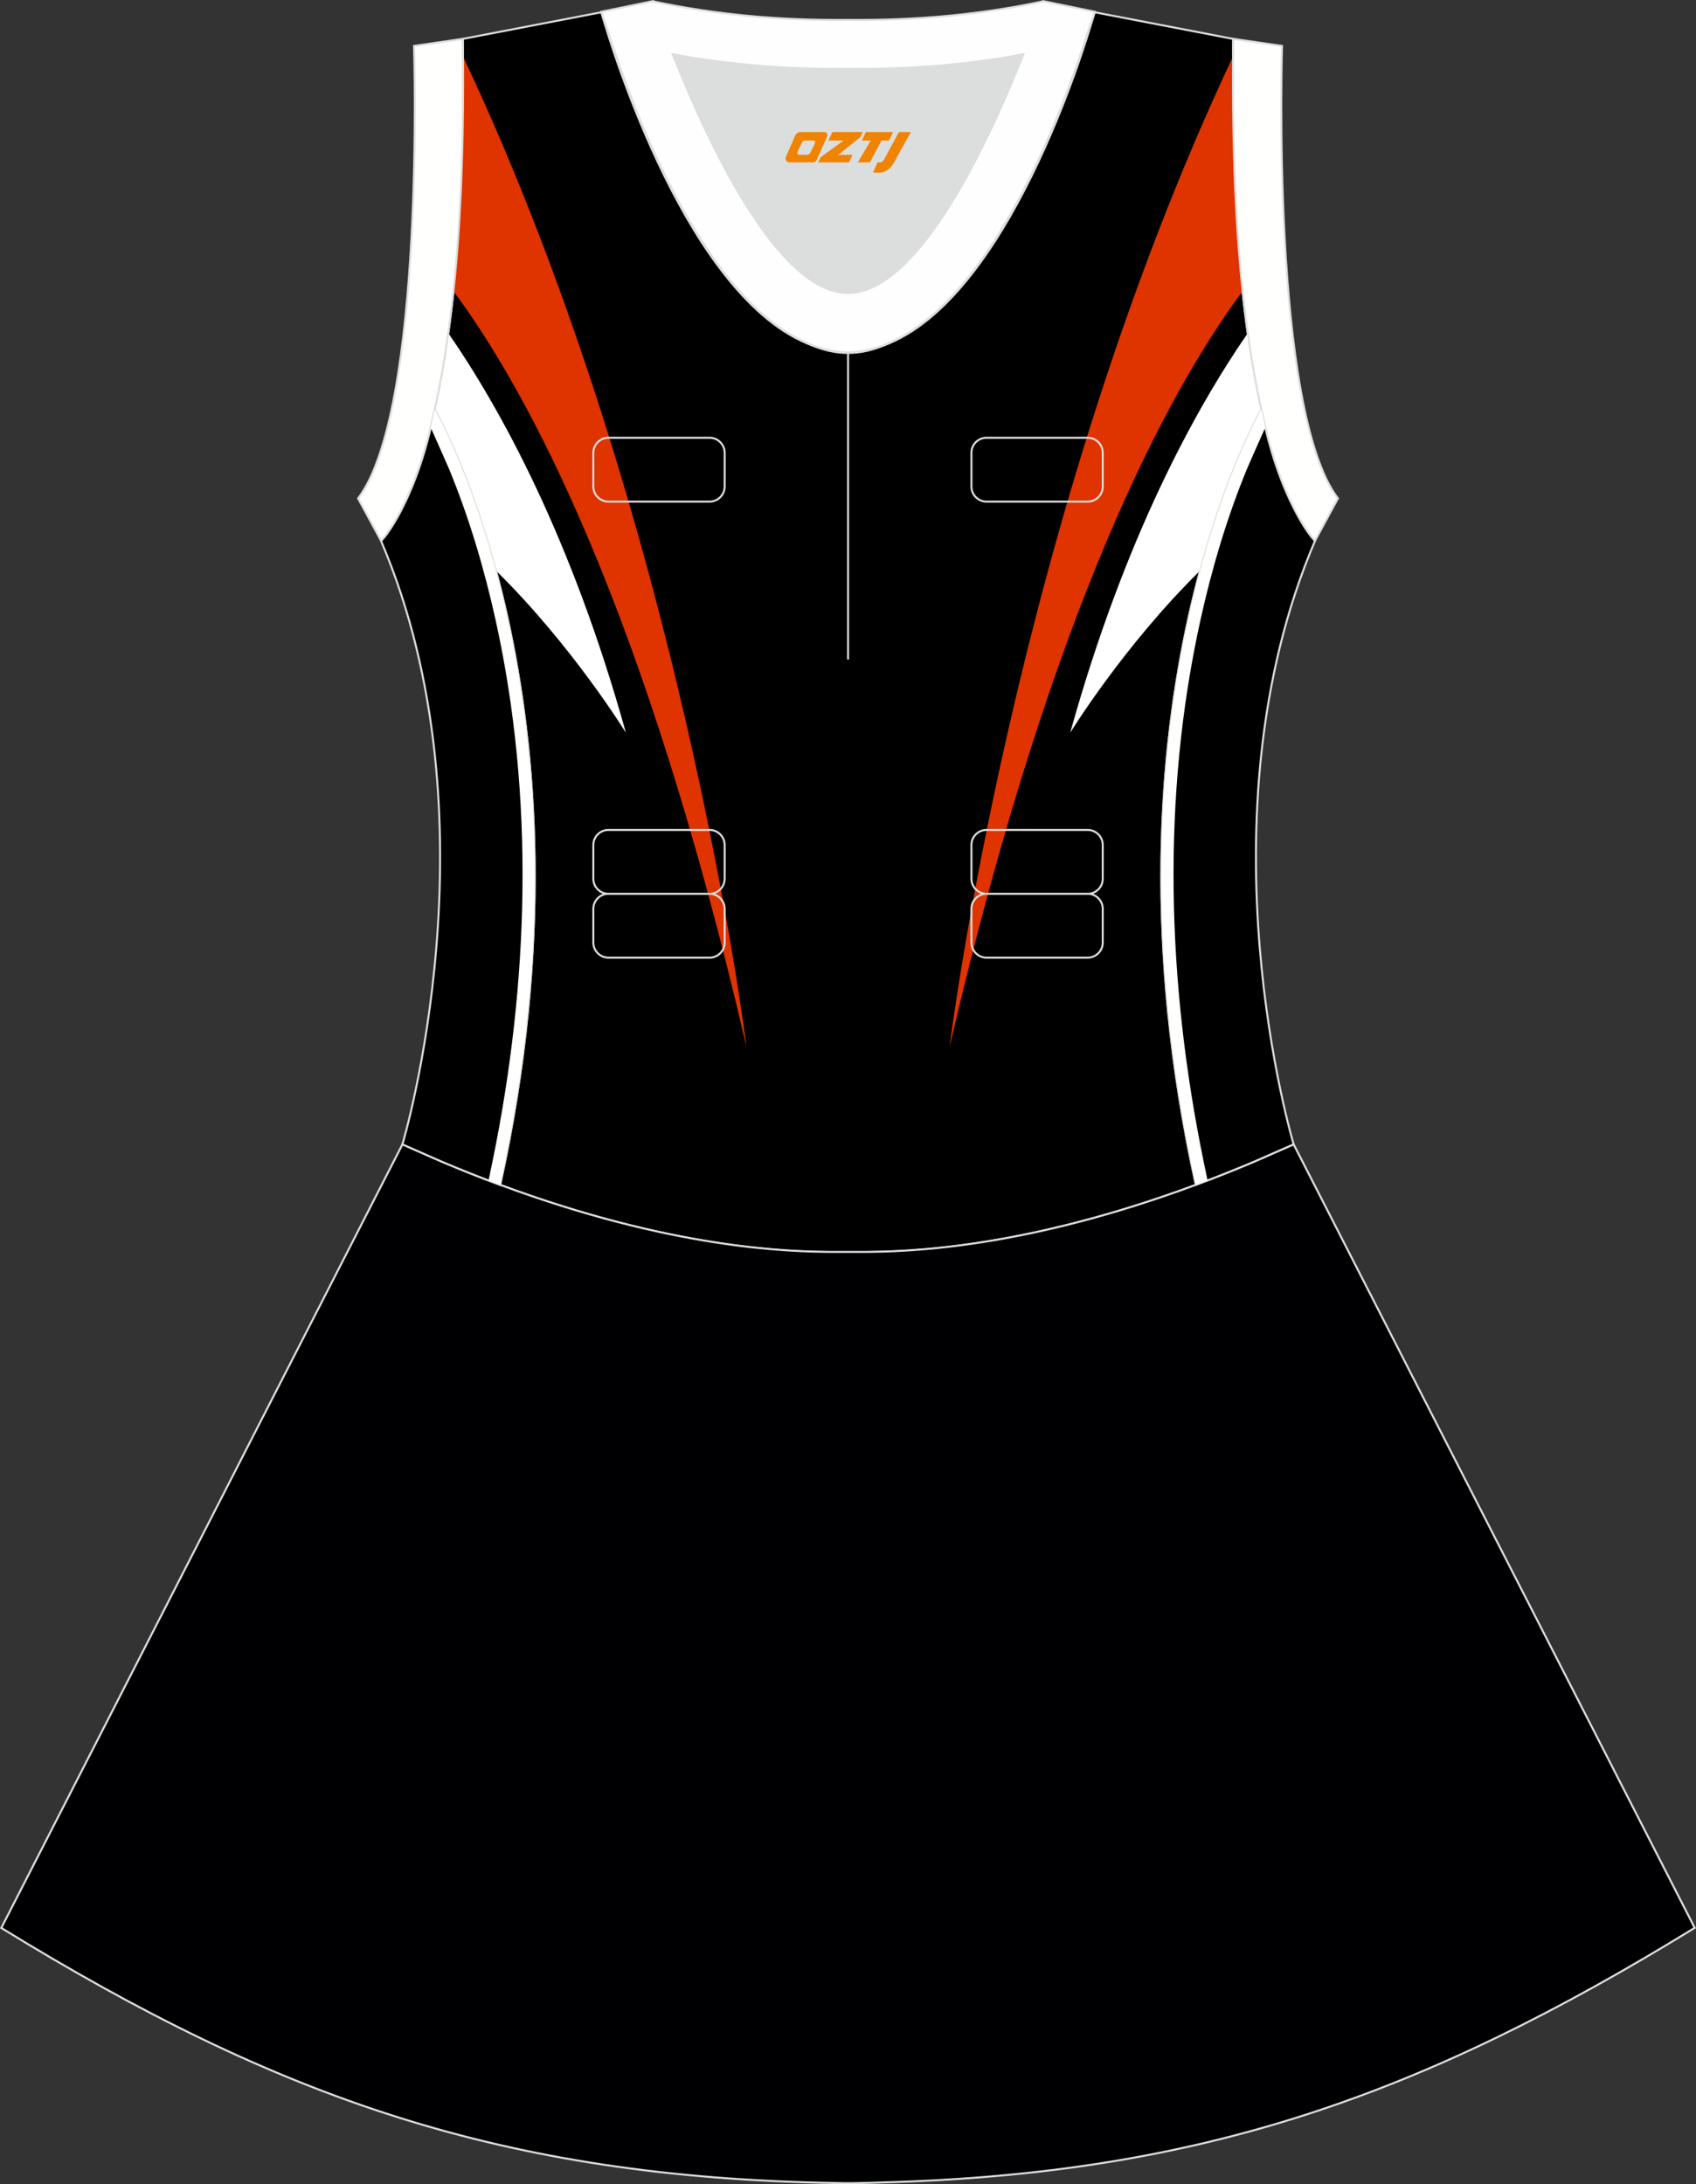 <?xml version="1.0" encoding="utf-8"?>
<!-- Generator: Adobe Illustrator 24.0.1, SVG Export Plug-In . SVG Version: 6.00 Build 0)  -->
<svg xmlns="http://www.w3.org/2000/svg" xmlns:xlink="http://www.w3.org/1999/xlink" version="1.1" id="图层_1" x="0px" y="0px" width="380.2px" height="489.6px" viewBox="0 0 380.2 489.6" enable-background="new 0 0 380.2 489.6" xml:space="preserve">
<rect x="0" y="0" width="380.2" height="489.6" fill="#333333" stroke="none"/>
<g>
	<path fill-rule="evenodd" clip-rule="evenodd" fill="#DCDDDD" d="M229.42,12.16c-7.46,18.87-23.33,53.53-39.31,53.53   s-31.85-34.66-39.31-53.53c12.63,2.36,25.75,3.42,39.31,3.28l0,0C203.67,15.58,216.79,14.53,229.42,12.16z"/>
	<path fill-rule="evenodd" clip-rule="evenodd" stroke="#DCDDDD" stroke-width="0.446" stroke-miterlimit="22.926" d="   M276.45,9.38c0-0.21,0-0.43,0.01-0.64C276.45,8.95,276.45,9.16,276.45,9.38L276.45,9.38L276.45,9.38z M103.77,9.38   c0-0.21-0.01-0.43-0.01-0.64C103.77,8.95,103.77,9.16,103.77,9.38L103.77,9.38L103.77,9.38z M103.02,48.32c0-0.02,0-0.03,0-0.04   c0-0.02,0-0.03,0-0.05c0.68-11.9,0.89-24.69,0.75-38.19c0-0.22-0.01-0.44-0.01-0.67l-0.01-0.64c0-0.01,0-0.01,0-0.01l31.04-5.97   c0,0,0.07,0.22,0.21,0.63c2.06,7.14,19.22,63.9,47.17,74.08c2.59,1.07,5.24,1.66,7.93,1.66c2.7,0,5.34-0.59,7.93-1.66   c27.95-10.18,45.12-66.94,47.17-74.08c0.14-0.41,0.21-0.63,0.21-0.63l31.04,5.97v0.02l-0.01,0.64c0,0.22-0.01,0.45-0.01,0.67   c-0.15,13.5,0.07,26.29,0.75,38.19c0,0.02,0,0.03,0,0.05c0,0.01,0,0.03,0,0.04c0,0.05,0.01,0.1,0.01,0.15   c0.56,9.73,1.43,18.85,2.66,27.27c0,0.01,0,0.01,0,0.02c0.82,5.78,1.79,11.13,2.91,16.06c0,0-38.42,65.71-14.68,173.77   c-42.79,15.89-70.26,15.05-77.98,15.05s-35.18,0.85-77.98-15.05C135.86,157.53,97.44,91.82,97.44,91.82   c1.12-4.93,2.09-10.28,2.9-16.06c0-0.01,0-0.01,0-0.02c1.24-8.42,2.11-17.54,2.67-27.27C103.02,48.42,103.02,48.37,103.02,48.32z"/>
	<g>
		<path fill-rule="evenodd" clip-rule="evenodd" fill="#DF3300" d="M101.66,65.27c16.88,22.74,42.81,70.98,65.68,169.38    c0,0-14.47-117.87-63.54-222.01c0.09,12.54-0.14,24.46-0.78,35.59c0,0.02,0,0.03,0,0.05c0,0.01,0,0.03,0,0.04    c0,0.05-0.01,0.09-0.01,0.15C102.68,54.3,102.23,59.9,101.66,65.27z"/>
		<path fill-rule="evenodd" clip-rule="evenodd" fill="#FFFFFF" d="M140.31,164.25c-12.2-43.79-28.1-72.62-39.81-89.58l-0.16,1.07    c0,0.01,0,0.01,0,0.02c-0.81,5.78-1.78,11.13-2.9,16.06c0,0,7.41,12.68,13.71,36.05C128.4,144.84,140.31,164.25,140.31,164.25z"/>
		<path fill-rule="evenodd" clip-rule="evenodd" fill="#DF3300" d="M278.55,65.28c-16.88,22.74-42.81,70.98-65.68,169.38    c0,0,14.47-117.87,63.54-222.01c-0.09,12.54,0.14,24.46,0.78,35.59c0,0.02,0,0.03,0,0.05c0,0.01,0,0.03,0,0.04    c0,0.05,0.01,0.1,0.01,0.15C277.54,54.3,277.98,59.91,278.55,65.28z"/>
		<path fill-rule="evenodd" clip-rule="evenodd" fill="#FFFFFF" d="M239.91,164.25c12.2-43.79,28.1-72.61,39.81-89.58l0.15,1.07    c0,0.01,0,0.01,0,0.02c0.82,5.78,1.79,11.13,2.91,16.06c0,0-7.41,12.68-13.71,36.05C251.81,144.84,239.91,164.25,239.91,164.25z"/>
	</g>
	
		<path fill-rule="evenodd" clip-rule="evenodd" fill="#000003" stroke="#DCDDDD" stroke-width="0.446" stroke-miterlimit="22.926" d="   M90.17,256.6L0.29,432.15c62.23,38.24,112.65,55.9,186.86,57.17v0.01c0.57,0.01,1.15,0.02,1.72,0.02v0.02h0.08l0,0   c0.38,0,0.76-0.01,1.15-0.01h0.01h0.01h0.01c0.38,0,0.76,0.01,1.15,0.01l0,0h0.08v-0.02c0.57-0.01,1.15-0.02,1.72-0.02v-0.01   c1.4-0.02,2.81-0.06,4.21-0.11c0.15,0,0.3-0.02,0.45-0.02c71.66-1.92,121.26-19.64,182.17-57.06l-89.9-175.61l0,0l0,0L290,256.5   l-0.01,0.01l0,0l-8.95,3.93h-0.01c-4.45,1.88-8.76,3.58-12.92,5.13c-38.46,14.29-64.53,15.04-75.03,15.05h-0.06h-0.06h-0.06h-0.06   h-0.05h-0.01h-0.06h-0.05h-0.05h-0.11h-0.05h-0.11h-0.05h-0.03h-0.02h-0.05h-0.05h-0.1H192h-0.05h-0.05h-0.05h-0.05h-0.02h-0.03   h-0.05h-0.05h-0.05h-0.05h-0.05h-0.05h-0.05h-0.05h-0.05h-0.01h-0.03h-0.05h-0.05h-0.05h-0.05h-0.04H191h-0.04h-0.04h-0.04l0,0   h-0.04h-0.04h-0.04h-0.04h-0.04h-0.04h-0.04h-0.04h-0.04h-0.03h-0.01h-0.04h-0.04h-0.04h-0.04h-0.04h-0.03h-0.04h-0.04h-0.04h-0.02   l0,0h-0.01h-0.02h-0.04H190h-0.04h-0.04h-0.04h-0.03h-0.04h-0.04h-0.04h-0.01h-0.03h-0.04h-0.04h-0.04h-0.04h-0.04h-0.04h-0.04   h-0.04h-0.04l0,0h-0.04h-0.04h-0.04h-0.03h-0.04h-0.05h-0.04h-0.04h-0.05h-0.03h-0.01h-0.05h-0.05h-0.05h-0.05h-0.05h-0.05h-0.05   h-0.05h-0.05h-0.03h-0.02h-0.05h-0.05h-0.05h-0.05h-0.05h-0.1H188h-0.05h-0.02h-0.03h-0.05h-0.11h-0.05h-0.11h-0.05h-0.05h-0.06   h-0.01h-0.05h-0.06h-0.06h-0.06h-0.06c-10.5-0.01-36.57-0.77-75.03-15.05c-4.16-1.54-8.47-3.24-12.92-5.13l0,0l-8.95-3.93l0,0   l-0.01-0.01L90.17,256.6z"/>
	<path fill="none" stroke="#DCDDDD" stroke-width="0.446" stroke-miterlimit="22.926" d="M221.15,98.12h22.68   c1.86,0,3.38,1.52,3.38,3.38v7.56c0,1.86-1.52,3.38-3.38,3.38h-22.68c-1.86,0-3.38-1.52-3.38-3.38v-7.56   C217.76,99.64,219.28,98.12,221.15,98.12L221.15,98.12z M221.15,186.03h22.68c1.86,0,3.38,1.52,3.38,3.38v7.56   c0,1.86-1.52,3.38-3.38,3.38h-22.68c-1.86,0-3.38-1.52-3.38-3.38v-7.56C217.76,187.55,219.28,186.03,221.15,186.03L221.15,186.03z    M221.15,200.34h22.68c1.86,0,3.38,1.52,3.38,3.38v7.56c0,1.86-1.52,3.38-3.38,3.38h-22.68c-1.86,0-3.38-1.53-3.38-3.38v-7.56   C217.76,201.87,219.28,200.34,221.15,200.34L221.15,200.34z M136.39,200.34h22.68c1.86,0,3.38,1.52,3.38,3.38v7.56   c0,1.86-1.52,3.38-3.38,3.38h-22.68c-1.86,0-3.38-1.53-3.38-3.38v-7.56C133.01,201.87,134.53,200.34,136.39,200.34L136.39,200.34z    M136.39,186.03h22.68c1.86,0,3.38,1.52,3.38,3.38v7.56c0,1.86-1.52,3.38-3.38,3.38h-22.68c-1.86,0-3.38-1.52-3.38-3.38v-7.56   C133.01,187.55,134.53,186.03,136.39,186.03L136.39,186.03z M136.39,98.12h22.68c1.86,0,3.38,1.52,3.38,3.38v7.56   c0,1.86-1.52,3.38-3.38,3.38h-22.68c-1.86,0-3.38-1.52-3.38-3.38v-7.56C133.01,99.64,134.53,98.12,136.39,98.12z"/>
	<path fill="none" stroke="#DCDDDD" stroke-width="0.446" stroke-miterlimit="22.926" d="M190.11,79v68.83V79z"/>
	
		<path fill-rule="evenodd" clip-rule="evenodd" fill="#FFFEFF" stroke="#DCDDDD" stroke-width="0.446" stroke-miterlimit="22.926" d="   M229.42,12.16c-7.46,18.87-23.33,53.53-39.31,53.53s-31.85-34.66-39.31-53.53c12.63,2.36,25.75,3.42,39.31,3.28l0,0   C203.67,15.58,216.79,14.53,229.42,12.16L229.42,12.16L229.42,12.16z M190.11,79c2.73-0.08,5.38-0.62,7.93-1.55   c0.47-0.2,0.94-0.41,1.41-0.63c23.89-10.34,39.59-54.37,44.3-69.25c0.71-1.97,1.2-3.42,1.46-4.2l0.21-0.74l-11.6-2.38   c0,0-0.01,0.02-0.02,0.06c-13.97,2.98-28.55,4.31-43.69,4.15l0,0c-15.14,0.16-29.73-1.17-43.69-4.15   c-0.02-0.04-0.02-0.06-0.02-0.06l-11.6,2.38l0.21,0.74c0.26,0.77,0.75,2.22,1.46,4.2c4.71,14.88,20.41,58.91,44.3,69.25   c0.47,0.23,0.94,0.44,1.41,0.63C184.73,78.38,187.38,78.92,190.11,79z"/>
	
		<path fill-rule="evenodd" clip-rule="evenodd" fill="#FFFFFD" stroke="#DCDDDD" stroke-width="0.446" stroke-miterlimit="22.926" d="   M276.45,9.38c-0.16,13.76,0.06,26.8,0.75,38.9c0,0.02,0,0.03,0,0.04c0.56,9.69,1.43,18.8,2.67,27.42c0,0.01,0,0.01,0,0.02   c0.82,5.78,1.78,11.13,2.9,16.06v0.01c1.9,9.64,4.68,17.03,7.26,22.12c0,0.01,0.01,0.01,0.01,0.02c1.72,3.39,3.39,5.84,4.72,7.3   l5.17-9.55C284.82,91.84,287.4,10.3,287.4,10.3l-10.94-1.59c0,0,0,0.01,0,0.02C276.45,8.95,276.45,9.16,276.45,9.38z"/>
	
		<path fill-rule="evenodd" clip-rule="evenodd" fill="#FFFFFD" stroke="#DCDDDD" stroke-width="0.446" stroke-miterlimit="22.926" d="   M103.77,9.38c0.16,13.76-0.05,26.8-0.75,38.9c0,0.02,0,0.03,0,0.04c-0.56,9.69-1.43,18.8-2.68,27.42c0,0.01,0,0.01,0,0.02   c-0.81,5.78-1.78,11.13-2.9,16.06v0.01c-1.9,9.64-4.68,17.03-7.26,22.12c0,0.01-0.01,0.01-0.01,0.02c-1.72,3.39-3.39,5.84-4.72,7.3   l-5.17-9.55C95.41,91.84,92.82,10.3,92.82,10.3l10.94-1.59c0,0,0,0.01,0,0.02C103.77,8.95,103.77,9.16,103.77,9.38z"/>
	
		<path fill-rule="evenodd" clip-rule="evenodd" fill="#000001" stroke="#DCDDDD" stroke-width="0.446" stroke-miterlimit="22.926" d="   M97.44,91.82c0,0,38.42,65.7,14.68,173.77c-4.16-1.55-8.48-3.25-12.92-5.13h-0.01l-8.95-3.93h-0.01l-0.02-0.01   c0,0,21.88-72.78-4.77-135.23l-0.01-0.02c1.21-1.29,2.91-3.73,4.72-7.3c0-0.01,0.01-0.01,0.01-0.02   C92.82,108.74,95.59,101.31,97.44,91.82L97.44,91.82z"/>
	
		<path fill-rule="evenodd" clip-rule="evenodd" fill="#000001" stroke="#DCDDDD" stroke-width="0.446" stroke-miterlimit="22.926" d="   M282.78,91.8c0,0-38.42,65.71-14.68,173.77c4.16-1.55,8.47-3.25,12.92-5.13l0,0l8.95-3.93h0.01l0.02-0.01   c0,0-21.88-72.77,4.77-135.22l0.01-0.02c-1.21-1.29-2.91-3.73-4.72-7.3c0-0.01-0.01-0.02-0.01-0.03   C287.4,108.72,284.63,101.29,282.78,91.8L282.78,91.8z"/>
	<path fill-rule="evenodd" clip-rule="evenodd" fill="#FFFFFE" d="M97.44,91.82c0,0,38.42,65.7,14.68,173.77   c-0.86-0.32-1.73-0.64-2.6-0.98c0.39-1.9,0.87-4.17,0.94-4.53c8.13-39.72,9.42-81.36,0.65-121.06   c-2.54-11.51-5.95-23.01-10.45-33.92c-0.34-0.81-2.18-4.96-4.09-9.25C96.88,94.55,97.17,93.21,97.44,91.82L97.44,91.82z"/>
	<path fill-rule="evenodd" clip-rule="evenodd" fill="#FFFFFE" d="M282.78,91.79c0,0-38.42,65.71-14.68,173.77   c0.86-0.32,1.73-0.65,2.6-0.98c-0.39-1.9-0.87-4.18-0.94-4.53c-8.13-39.72-9.42-81.36-0.65-121.07   c2.54-11.51,5.95-23.01,10.45-33.92c0.33-0.81,2.18-4.96,4.09-9.25c-0.3-1.29-0.59-2.63-0.86-4.01L282.78,91.79z"/>
	
</g>
<g>
	<path fill="#F08300" d="M201.51,29.6l-3.4,6.3c-0.2,0.3-0.5,0.5-0.8,0.5h-0.6l-1,2.3h1.2c2,0.1,3.2-1.5,3.9-3L204.21,29.6h-2.5L201.51,29.6z"/>
	<polygon fill="#F08300" points="194.31,29.6 ,200.21,29.6 ,199.31,31.5 ,197.61,31.5 ,195.01,36.4 ,192.31,36.4 ,195.21,31.5 ,193.21,31.5 ,194.11,29.6"/>
	<polygon fill="#F08300" points="188.31,34.7 ,187.81,34.7 ,188.31,34.4 ,192.91,30.7 ,193.41,29.6 ,186.61,29.6 ,186.31,30.2 ,185.71,31.5 ,188.51,31.5 ,189.11,31.5 ,184.01,35.2    ,183.41,36.4 ,190.01,36.4 ,190.31,36.4 ,191.11,34.7"/>
	<path fill="#F08300" d="M184.81,29.6H179.51C179.01,29.6,178.51,29.9,178.31,30.3L176.21,35.1C175.91,35.7,176.31,36.4,177.01,36.4h5.2c0.4,0,0.7-0.2,0.9-0.6L185.41,30.6C185.61,30.1,185.31,29.6,184.81,29.6z M182.71,32.1L181.61,34.3C181.41,34.6,181.11,34.7,181.01,34.7l-1.8,0C179.01,34.7,178.61,34.6,178.81,34l1-2.1c0.1-0.3,0.4-0.4,0.7-0.4h1.9   C182.61,31.5,182.81,31.8,182.71,32.1z"/>
</g>
</svg>